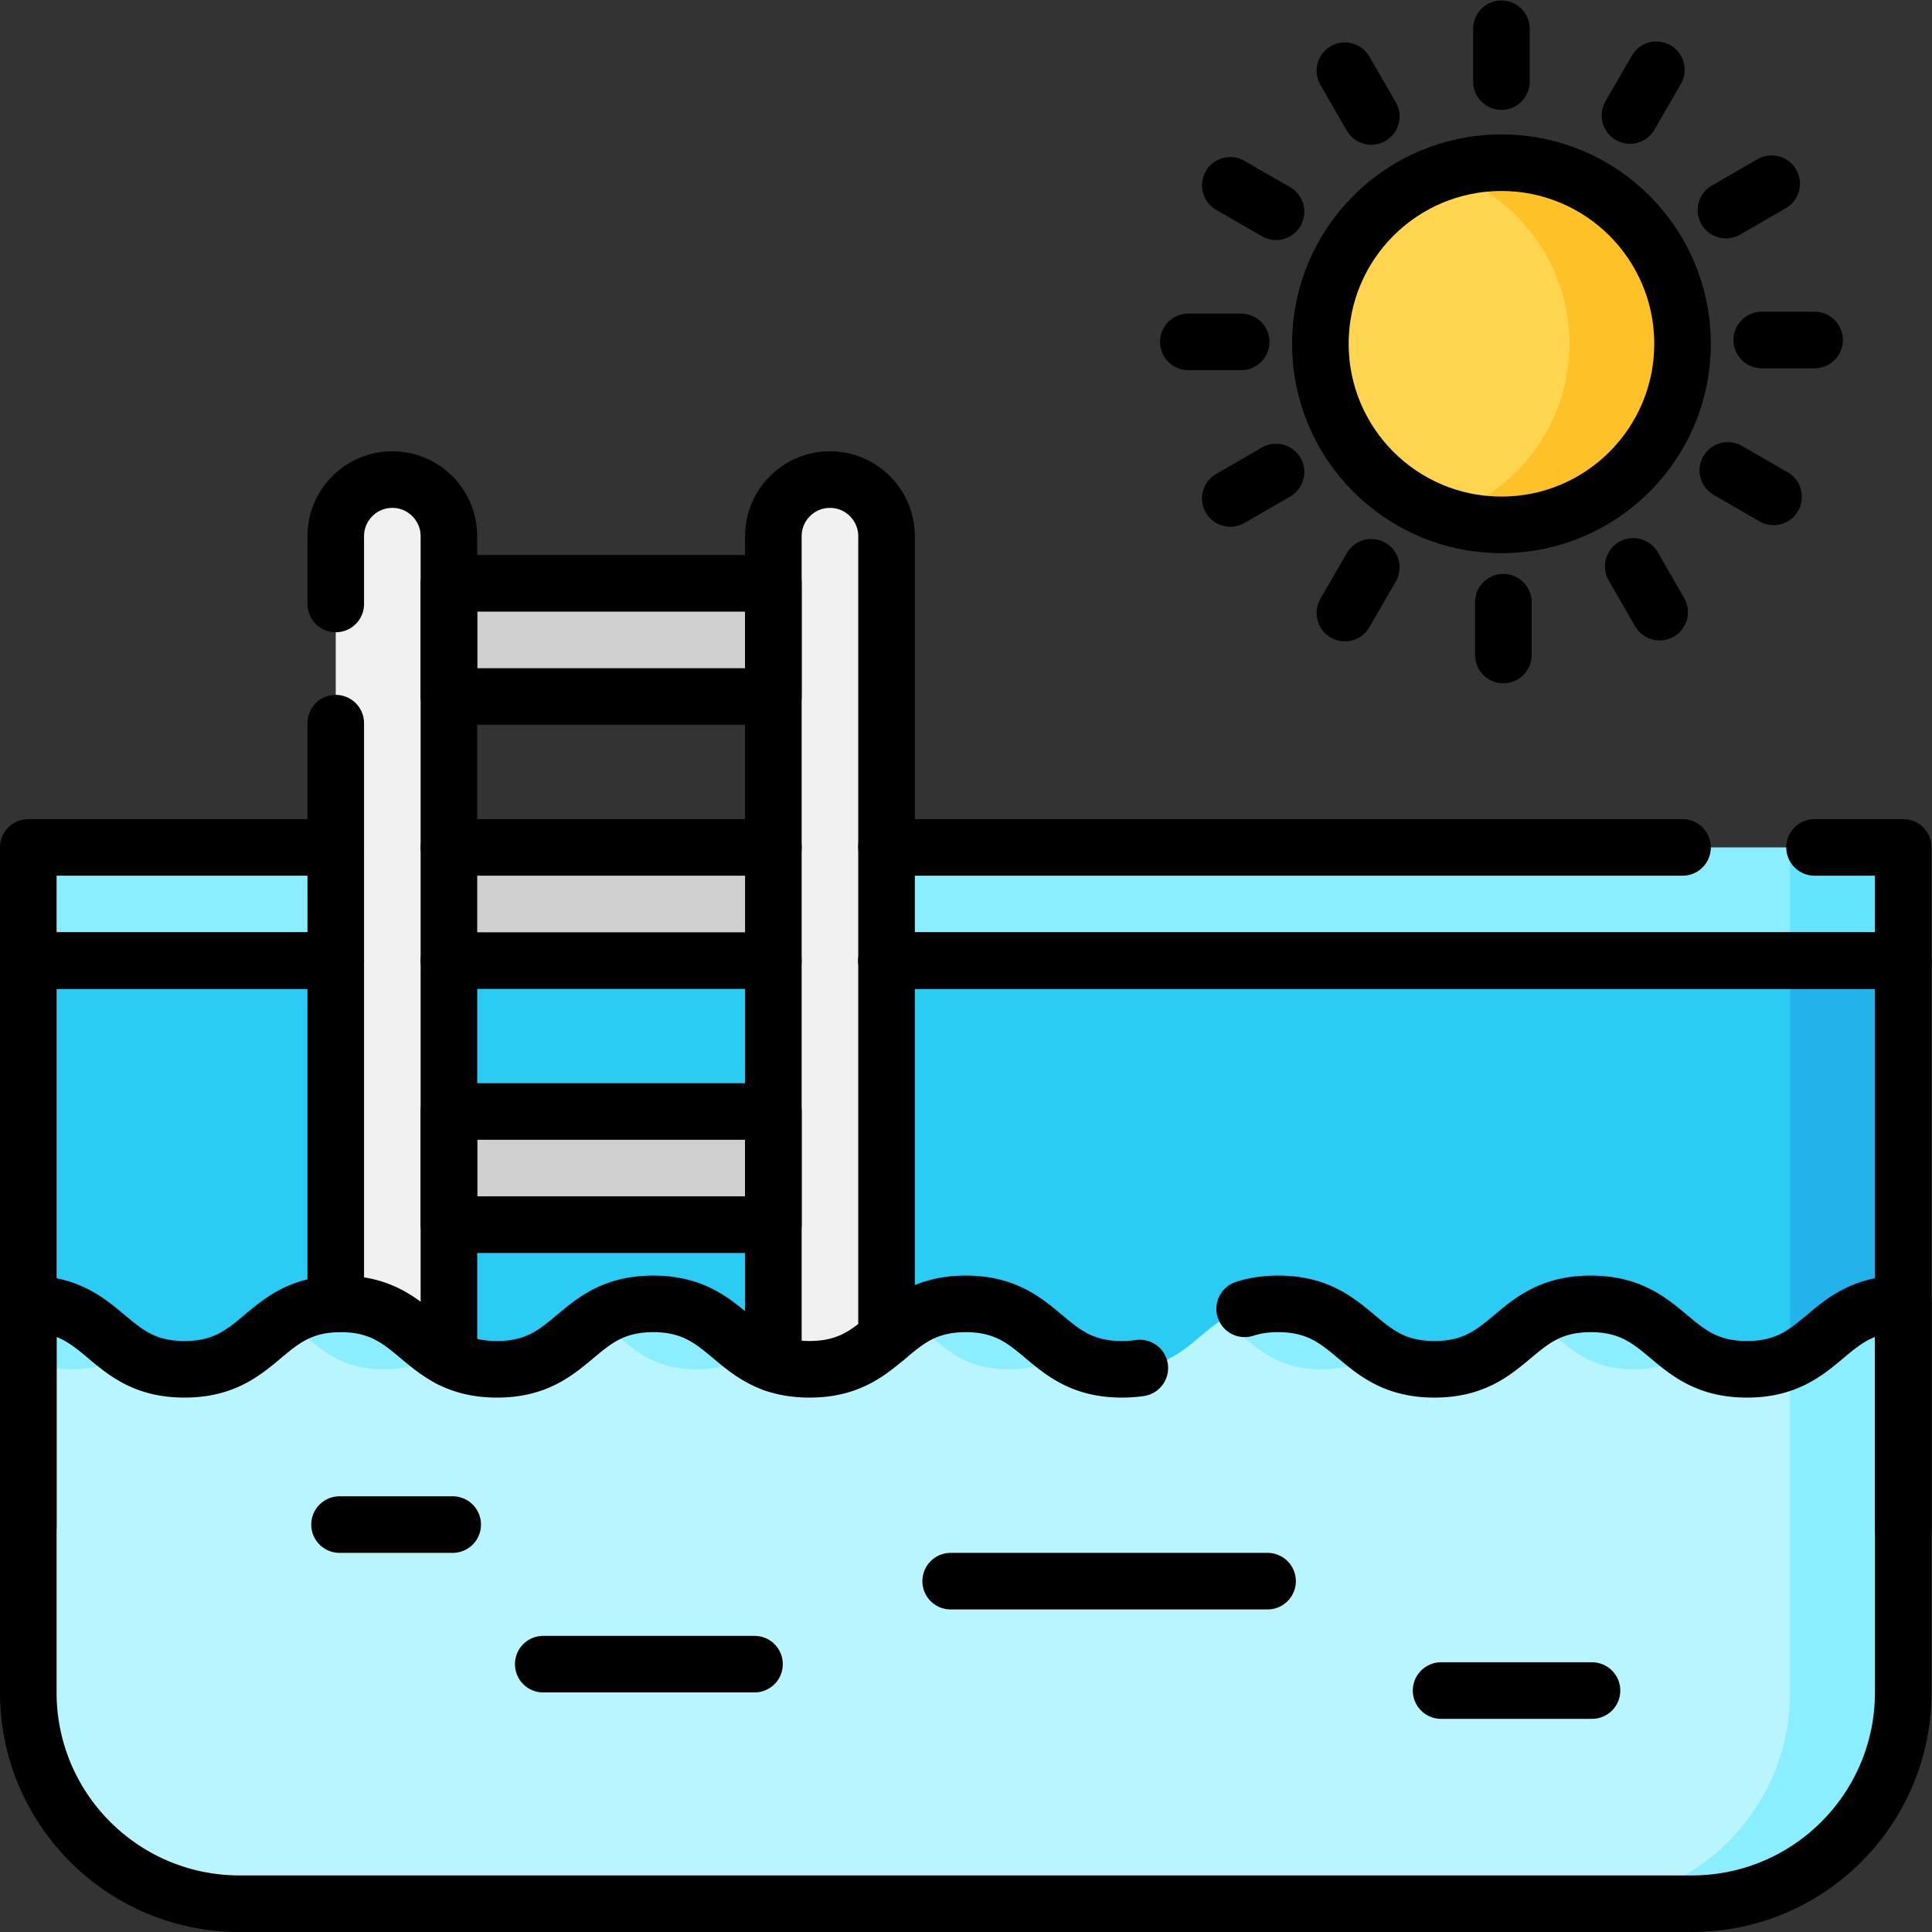 <svg xmlns="http://www.w3.org/2000/svg" version="1.1" xmlns:xlink="http://www.w3.org/1999/xlink" width="512" height="512" x="0" y="0" viewBox="0 0 682.667 682.667" style="enable-background:new 0 0 512 512" xml:space="preserve" class=""><rect x="0" y="0" width="682.667" height="682.667" fill="#333333" stroke="none"/><g><defs><clipPath id="a" clipPathUnits="userSpaceOnUse"><path d="M0 512h512V0H0Z" fill="#000000" opacity="1" data-original="#000000"></path></clipPath></defs><path d="M504.5 107.5H7.5v150h497z" style="fill-opacity:1;fill-rule:nonzero;stroke:none" transform="matrix(1.333 0 0 -1.333 0 682.667)" fill="#2accf4" data-original="#2accf4"></path><path d="M474.5 107.5h30v150h-30z" style="fill-opacity:1;fill-rule:nonzero;stroke:none" transform="matrix(1.333 0 0 -1.333 0 682.667)" fill="#22b3eb" data-original="#22b3eb"></path><path d="M504.5 257.5H7.5v30h497z" style="fill-opacity:1;fill-rule:nonzero;stroke:none" transform="matrix(1.333 0 0 -1.333 0 682.667)" fill="#8aeeff" data-original="#8aeeff"></path><path d="M474.5 257.5h30v30h-30z" style="fill-opacity:1;fill-rule:nonzero;stroke:none" transform="matrix(1.333 0 0 -1.333 0 682.667)" fill="#63e5ff" data-original="#63e5ff"></path><g clip-path="url(#a)" transform="matrix(1.333 0 0 -1.333 0 682.667)"><path d="M0 0h-30v258c0 8.284 6.716 15 15 15 8.284 0 15-6.716 15-15z" style="fill-opacity:1;fill-rule:nonzero;stroke:none" transform="translate(119 112)" fill="#f1f1f1" data-original="#f1f1f1" class=""></path><path d="M0 0h-30v258c0 8.284 6.716 15 15 15 8.284 0 15-6.716 15-15z" style="fill-opacity:1;fill-rule:nonzero;stroke:none" transform="translate(235 112)" fill="#f1f1f1" data-original="#f1f1f1" class=""></path><path d="M0 0c-20.711 0-20.711-17.341-41.423-17.341C-62.134-17.341-62.134 0-82.846 0c-20.708 0-20.708-17.341-41.417-17.341C-144.972-17.341-144.972 0-165.681 0s-20.709-17.341-41.417-17.341C-227.806-17.341-227.806 0-248.514 0c-20.705 0-20.705-17.341-41.411-17.341C-310.632-17.341-310.632 0-331.34 0c-20.709 0-20.709-17.341-41.417-17.341C-393.465-17.341-393.465 0-414.173 0c-20.707 0-20.707-17.341-41.414-17.341C-476.293-17.341-476.293 0-497 0v-103c0-30.928 25.072-56 56-56h385c30.928 0 56 25.072 56 56z" style="fill-opacity:1;fill-rule:nonzero;stroke:none" transform="translate(504.5 166.5)" fill="#b9f5ff" data-original="#b9f5ff"></path><path d="M0 0c6.703 0 11.231 1.821 15 4.279C7.127 9.414 2.589 17.341-11.416 17.341c-6.703 0-11.231-1.821-14.999-4.279C-18.543 7.927-14.004 0 0 0" style="fill-opacity:1;fill-rule:nonzero;stroke:none" transform="translate(267.402 149.159)" fill="#8aeeff" data-original="#8aeeff"></path><path d="M0 0c6.703 0 11.231 1.821 15 4.278C7.126 9.414 2.587 17.341-11.418 17.341c-6.704 0-11.232-1.82-15-4.278C-18.544 7.928-14.006 0 0 0" style="fill-opacity:1;fill-rule:nonzero;stroke:none" transform="translate(350.237 149.159)" fill="#8aeeff" data-original="#8aeeff"></path><path d="M0 0c6.703 0 11.231 1.822 14.999 4.28-7.872 5.135-12.41 13.061-26.415 13.061-6.703 0-11.231-1.821-15-4.278C-18.542 7.928-14.004 0 0 0" style="fill-opacity:1;fill-rule:nonzero;stroke:none" transform="translate(184.575 149.159)" fill="#8aeeff" data-original="#8aeeff"></path><path d="M0 0c6.703 0 11.231 1.82 15 4.277C7.124 9.412 2.586 17.341-11.423 17.341c-6.702 0-11.231-1.82-14.999-4.278C-18.547 7.929-14.008 0 0 0" style="fill-opacity:1;fill-rule:nonzero;stroke:none" transform="translate(433.077 149.159)" fill="#8aeeff" data-original="#8aeeff"></path><path d="M0 0v-87.959c0-30.928-25.072-56-56-56h30c30.928 0 56 25.072 56 56v103C14.012 15.041 10.359 4.713 0 0" style="fill-opacity:1;fill-rule:nonzero;stroke:none" transform="translate(474.5 151.459)" fill="#8aeeff" data-original="#8aeeff"></path><path d="M0 0c6.703 0 11.232 1.821 15 4.28C7.128 9.415 2.59 17.341-11.413 17.341V2.297C-8.355.906-4.719 0 0 0" style="fill-opacity:1;fill-rule:nonzero;stroke:none" transform="translate(18.913 149.159)" fill="#8aeeff" data-original="#8aeeff"></path><path d="M0 0c6.703 0 11.231 1.821 15 4.279C7.127 9.414 2.589 17.341-11.416 17.341c-6.703 0-11.231-1.821-15-4.279C-18.543 7.927-14.005 0 0 0" style="fill-opacity:1;fill-rule:nonzero;stroke:none" transform="translate(101.743 149.159)" fill="#8aeeff" data-original="#8aeeff"></path><path d="M205 327.5h-86v30h86zM205 257.5h-86v30h86zM205 187.5h-86v30h86z" style="fill-opacity:1;fill-rule:nonzero;stroke:none" fill="#d0d0d0" data-original="#d0d0d0"></path><path d="M0 0c0-26.51-21.49-48-48-48S-96-26.51-96 0s21.49 48 48 48S0 26.51 0 0" style="fill-opacity:1;fill-rule:nonzero;stroke:none" transform="translate(446 421)" fill="#ffd54f" data-original="#ffd54f"></path><path d="M0 0a47.94 47.94 0 0 1-15-2.404C4.161-8.704 18-26.73 18-48c0-21.27-13.839-39.296-33-45.596A47.94 47.94 0 0 1 0-96c26.51 0 48 21.49 48 48S26.51 0 0 0" style="fill-opacity:1;fill-rule:nonzero;stroke:none" transform="translate(398 469)" fill="#ffc128" data-original="#ffc128"></path><path d="M0 0v150h81.5" style="stroke-width:15;stroke-linecap:round;stroke-linejoin:round;stroke-miterlimit:10;stroke-dasharray:none;stroke-opacity:1" transform="translate(7.5 107.5)" fill="none" stroke="#000000" stroke-width="15" stroke-linecap="round" stroke-linejoin="round" stroke-miterlimit="10" stroke-dasharray="none" stroke-opacity="" data-original="#000000"></path><path d="M0 0v150h-269.5" style="stroke-width:15;stroke-linecap:round;stroke-linejoin:round;stroke-miterlimit:10;stroke-dasharray:none;stroke-opacity:1" transform="translate(504.5 107.5)" fill="none" stroke="#000000" stroke-width="15" stroke-linecap="round" stroke-linejoin="round" stroke-miterlimit="10" stroke-dasharray="none" stroke-opacity="" data-original="#000000"></path><path d="M0 0h-86M0 0h-86" style="stroke-width:15;stroke-linecap:round;stroke-linejoin:round;stroke-miterlimit:10;stroke-dasharray:none;stroke-opacity:1" transform="translate(205 257.5)" fill="none" stroke="#000000" stroke-width="15" stroke-linecap="round" stroke-linejoin="round" stroke-miterlimit="10" stroke-dasharray="none" stroke-opacity="" data-original="#000000"></path><path d="M0 0h-86" style="stroke-width:15;stroke-linecap:round;stroke-linejoin:round;stroke-miterlimit:10;stroke-dasharray:none;stroke-opacity:1" transform="translate(205 287.5)" fill="none" stroke="#000000" stroke-width="15" stroke-linecap="round" stroke-linejoin="round" stroke-miterlimit="10" stroke-dasharray="none" stroke-opacity="" data-original="#000000"></path><path d="M0 0h23.5v-30H-246" style="stroke-width:15;stroke-linecap:round;stroke-linejoin:round;stroke-miterlimit:10;stroke-dasharray:none;stroke-opacity:1" transform="translate(481 287.5)" fill="none" stroke="#000000" stroke-width="15" stroke-linecap="round" stroke-linejoin="round" stroke-miterlimit="10" stroke-dasharray="none" stroke-opacity="" data-original="#000000"></path><path d="M0 0h211" style="stroke-width:15;stroke-linecap:round;stroke-linejoin:round;stroke-miterlimit:10;stroke-dasharray:none;stroke-opacity:1" transform="translate(235 287.5)" fill="none" stroke="#000000" stroke-width="15" stroke-linecap="round" stroke-linejoin="round" stroke-miterlimit="10" stroke-dasharray="none" stroke-opacity="" data-original="#000000"></path><path d="M0 0h-81.5v30H0" style="stroke-width:15;stroke-linecap:round;stroke-linejoin:round;stroke-miterlimit:10;stroke-dasharray:none;stroke-opacity:1" transform="translate(89 257.5)" fill="none" stroke="#000000" stroke-width="15" stroke-linecap="round" stroke-linejoin="round" stroke-miterlimit="10" stroke-dasharray="none" stroke-opacity="" data-original="#000000"></path><path d="M0 0v17.974c0 8.28 6.72 15 15 15 4.14 0 7.89-1.68 10.6-4.4 2.72-2.71 4.4-6.46 4.4-10.6v-217.9" style="stroke-width:15;stroke-linecap:round;stroke-linejoin:round;stroke-miterlimit:10;stroke-dasharray:none;stroke-opacity:1" transform="translate(89 352.026)" fill="none" stroke="#000000" stroke-width="15" stroke-linecap="round" stroke-linejoin="round" stroke-miterlimit="10" stroke-dasharray="none" stroke-opacity="" data-original="#000000"></path><path d="M0 0v153.966" style="stroke-width:15;stroke-linecap:round;stroke-linejoin:round;stroke-miterlimit:10;stroke-dasharray:none;stroke-opacity:1" transform="translate(89 166.47)" fill="none" stroke="#000000" stroke-width="15" stroke-linecap="round" stroke-linejoin="round" stroke-miterlimit="10" stroke-dasharray="none" stroke-opacity="" data-original="#000000"></path><path d="M0 0v219.3c0 8.28 6.72 15 15 15 4.14 0 7.89-1.68 10.6-4.4 2.72-2.71 4.4-6.46 4.4-10.6V6.9" style="stroke-width:15;stroke-linecap:round;stroke-linejoin:round;stroke-miterlimit:10;stroke-dasharray:none;stroke-opacity:1" transform="translate(205 150.7)" fill="none" stroke="#000000" stroke-width="15" stroke-linecap="round" stroke-linejoin="round" stroke-miterlimit="10" stroke-dasharray="none" stroke-opacity="" data-original="#000000"></path><path d="M0 0a31.988 31.988 0 0 0-4.735-.336c-20.708 0-20.708 17.341-41.416 17.341-20.705 0-20.705-17.341-41.411-17.341-20.708 0-20.708 17.341-41.416 17.341S-149.686-.336-170.394-.336s-20.708 17.341-41.416 17.341c-20.707 0-20.707-17.341-41.414-17.341s-20.707 17.341-41.413 17.341v-103c0-30.927 25.072-56 56-56h385c30.928 0 56 25.073 56 56v103c-20.712 0-20.712-17.341-41.423-17.341-20.711 0-20.711 17.341-41.423 17.341C98.809 17.005 98.809-.336 78.1-.336c-20.709 0-20.709 17.341-41.418 17.341-3.482 0-6.379-.49-8.887-1.305" style="stroke-width:15;stroke-linecap:round;stroke-linejoin:round;stroke-miterlimit:10;stroke-dasharray:none;stroke-opacity:1" transform="translate(302.137 149.495)" fill="none" stroke="#000000" stroke-width="15" stroke-linecap="round" stroke-linejoin="round" stroke-miterlimit="10" stroke-dasharray="none" stroke-opacity="" data-original="#000000"></path><path d="M205 327.5h-86v30h86zM205 187.5h-86v30h86z" style="stroke-width:15;stroke-linecap:round;stroke-linejoin:round;stroke-miterlimit:10;stroke-dasharray:none;stroke-opacity:1" fill="none" stroke="#000000" stroke-width="15" stroke-linecap="round" stroke-linejoin="round" stroke-miterlimit="10" stroke-dasharray="none" stroke-opacity="" data-original="#000000"></path><path d="M0 0c0-26.51-21.49-48-48-48S-96-26.51-96 0s21.49 48 48 48S0 26.51 0 0Z" style="stroke-width:15;stroke-linecap:round;stroke-linejoin:round;stroke-miterlimit:10;stroke-dasharray:none;stroke-opacity:1" transform="translate(446 421)" fill="none" stroke="#000000" stroke-width="15" stroke-linecap="round" stroke-linejoin="round" stroke-miterlimit="10" stroke-dasharray="none" stroke-opacity="" data-original="#000000"></path><path d="M0 0v-14" style="stroke-width:15;stroke-linecap:round;stroke-linejoin:round;stroke-miterlimit:10;stroke-dasharray:none;stroke-opacity:1" transform="translate(398 504.5)" fill="none" stroke="#000000" stroke-width="15" stroke-linecap="round" stroke-linejoin="round" stroke-miterlimit="10" stroke-dasharray="none" stroke-opacity="" data-original="#000000"></path><path d="M0 0v-14" style="stroke-width:15;stroke-linecap:round;stroke-linejoin:round;stroke-miterlimit:10;stroke-dasharray:none;stroke-opacity:1" transform="translate(398.5 352.5)" fill="none" stroke="#000000" stroke-width="15" stroke-linecap="round" stroke-linejoin="round" stroke-miterlimit="10" stroke-dasharray="none" stroke-opacity="" data-original="#000000"></path><path d="m0 0 7-12.124" style="stroke-width:15;stroke-linecap:round;stroke-linejoin:round;stroke-miterlimit:10;stroke-dasharray:none;stroke-opacity:1" transform="translate(356.5 493.38)" fill="none" stroke="#000000" stroke-width="15" stroke-linecap="round" stroke-linejoin="round" stroke-miterlimit="10" stroke-dasharray="none" stroke-opacity="" data-original="#000000"></path><path d="m0 0 7-12.124" style="stroke-width:15;stroke-linecap:round;stroke-linejoin:round;stroke-miterlimit:10;stroke-dasharray:none;stroke-opacity:1" transform="translate(432.933 361.994)" fill="none" stroke="#000000" stroke-width="15" stroke-linecap="round" stroke-linejoin="round" stroke-miterlimit="10" stroke-dasharray="none" stroke-opacity="" data-original="#000000"></path><path d="m0 0 12.124-7" style="stroke-width:15;stroke-linecap:round;stroke-linejoin:round;stroke-miterlimit:10;stroke-dasharray:none;stroke-opacity:1" transform="translate(326.12 463)" fill="none" stroke="#000000" stroke-width="15" stroke-linecap="round" stroke-linejoin="round" stroke-miterlimit="10" stroke-dasharray="none" stroke-opacity="" data-original="#000000"></path><path d="m0 0 12.124-7" style="stroke-width:15;stroke-linecap:round;stroke-linejoin:round;stroke-miterlimit:10;stroke-dasharray:none;stroke-opacity:1" transform="translate(458.006 387.433)" fill="none" stroke="#000000" stroke-width="15" stroke-linecap="round" stroke-linejoin="round" stroke-miterlimit="10" stroke-dasharray="none" stroke-opacity="" data-original="#000000"></path><path d="M0 0h14" style="stroke-width:15;stroke-linecap:round;stroke-linejoin:round;stroke-miterlimit:10;stroke-dasharray:none;stroke-opacity:1" transform="translate(315 421.5)" fill="none" stroke="#000000" stroke-width="15" stroke-linecap="round" stroke-linejoin="round" stroke-miterlimit="10" stroke-dasharray="none" stroke-opacity="" data-original="#000000"></path><path d="M0 0h14" style="stroke-width:15;stroke-linecap:round;stroke-linejoin:round;stroke-miterlimit:10;stroke-dasharray:none;stroke-opacity:1" transform="translate(467 422)" fill="none" stroke="#000000" stroke-width="15" stroke-linecap="round" stroke-linejoin="round" stroke-miterlimit="10" stroke-dasharray="none" stroke-opacity="" data-original="#000000"></path><path d="m0 0 12.124 7" style="stroke-width:15;stroke-linecap:round;stroke-linejoin:round;stroke-miterlimit:10;stroke-dasharray:none;stroke-opacity:1" transform="translate(326.12 380)" fill="none" stroke="#000000" stroke-width="15" stroke-linecap="round" stroke-linejoin="round" stroke-miterlimit="10" stroke-dasharray="none" stroke-opacity="" data-original="#000000"></path><path d="m0 0 12.124 7" style="stroke-width:15;stroke-linecap:round;stroke-linejoin:round;stroke-miterlimit:10;stroke-dasharray:none;stroke-opacity:1" transform="translate(457.506 456.433)" fill="none" stroke="#000000" stroke-width="15" stroke-linecap="round" stroke-linejoin="round" stroke-miterlimit="10" stroke-dasharray="none" stroke-opacity="" data-original="#000000"></path><path d="m0 0 7 12.124" style="stroke-width:15;stroke-linecap:round;stroke-linejoin:round;stroke-miterlimit:10;stroke-dasharray:none;stroke-opacity:1" transform="translate(356.5 349.62)" fill="none" stroke="#000000" stroke-width="15" stroke-linecap="round" stroke-linejoin="round" stroke-miterlimit="10" stroke-dasharray="none" stroke-opacity="" data-original="#000000"></path><path d="m0 0 7 12.124" style="stroke-width:15;stroke-linecap:round;stroke-linejoin:round;stroke-miterlimit:10;stroke-dasharray:none;stroke-opacity:1" transform="translate(432.067 481.506)" fill="none" stroke="#000000" stroke-width="15" stroke-linecap="round" stroke-linejoin="round" stroke-miterlimit="10" stroke-dasharray="none" stroke-opacity="" data-original="#000000"></path><path d="M0 0h30" style="stroke-width:15;stroke-linecap:round;stroke-linejoin:round;stroke-miterlimit:10;stroke-dasharray:none;stroke-opacity:1" transform="translate(90 108)" fill="none" stroke="#000000" stroke-width="15" stroke-linecap="round" stroke-linejoin="round" stroke-miterlimit="10" stroke-dasharray="none" stroke-opacity="" data-original="#000000"></path><path d="M0 0h40" style="stroke-width:15;stroke-linecap:round;stroke-linejoin:round;stroke-miterlimit:10;stroke-dasharray:none;stroke-opacity:1" transform="translate(382 64)" fill="none" stroke="#000000" stroke-width="15" stroke-linecap="round" stroke-linejoin="round" stroke-miterlimit="10" stroke-dasharray="none" stroke-opacity="" data-original="#000000"></path><path d="M0 0h84" style="stroke-width:15;stroke-linecap:round;stroke-linejoin:round;stroke-miterlimit:10;stroke-dasharray:none;stroke-opacity:1" transform="translate(252 93)" fill="none" stroke="#000000" stroke-width="15" stroke-linecap="round" stroke-linejoin="round" stroke-miterlimit="10" stroke-dasharray="none" stroke-opacity="" data-original="#000000"></path><path d="M0 0h56" style="stroke-width:15;stroke-linecap:round;stroke-linejoin:round;stroke-miterlimit:10;stroke-dasharray:none;stroke-opacity:1" transform="translate(144 71)" fill="none" stroke="#000000" stroke-width="15" stroke-linecap="round" stroke-linejoin="round" stroke-miterlimit="10" stroke-dasharray="none" stroke-opacity="" data-original="#000000"></path></g></g></svg>